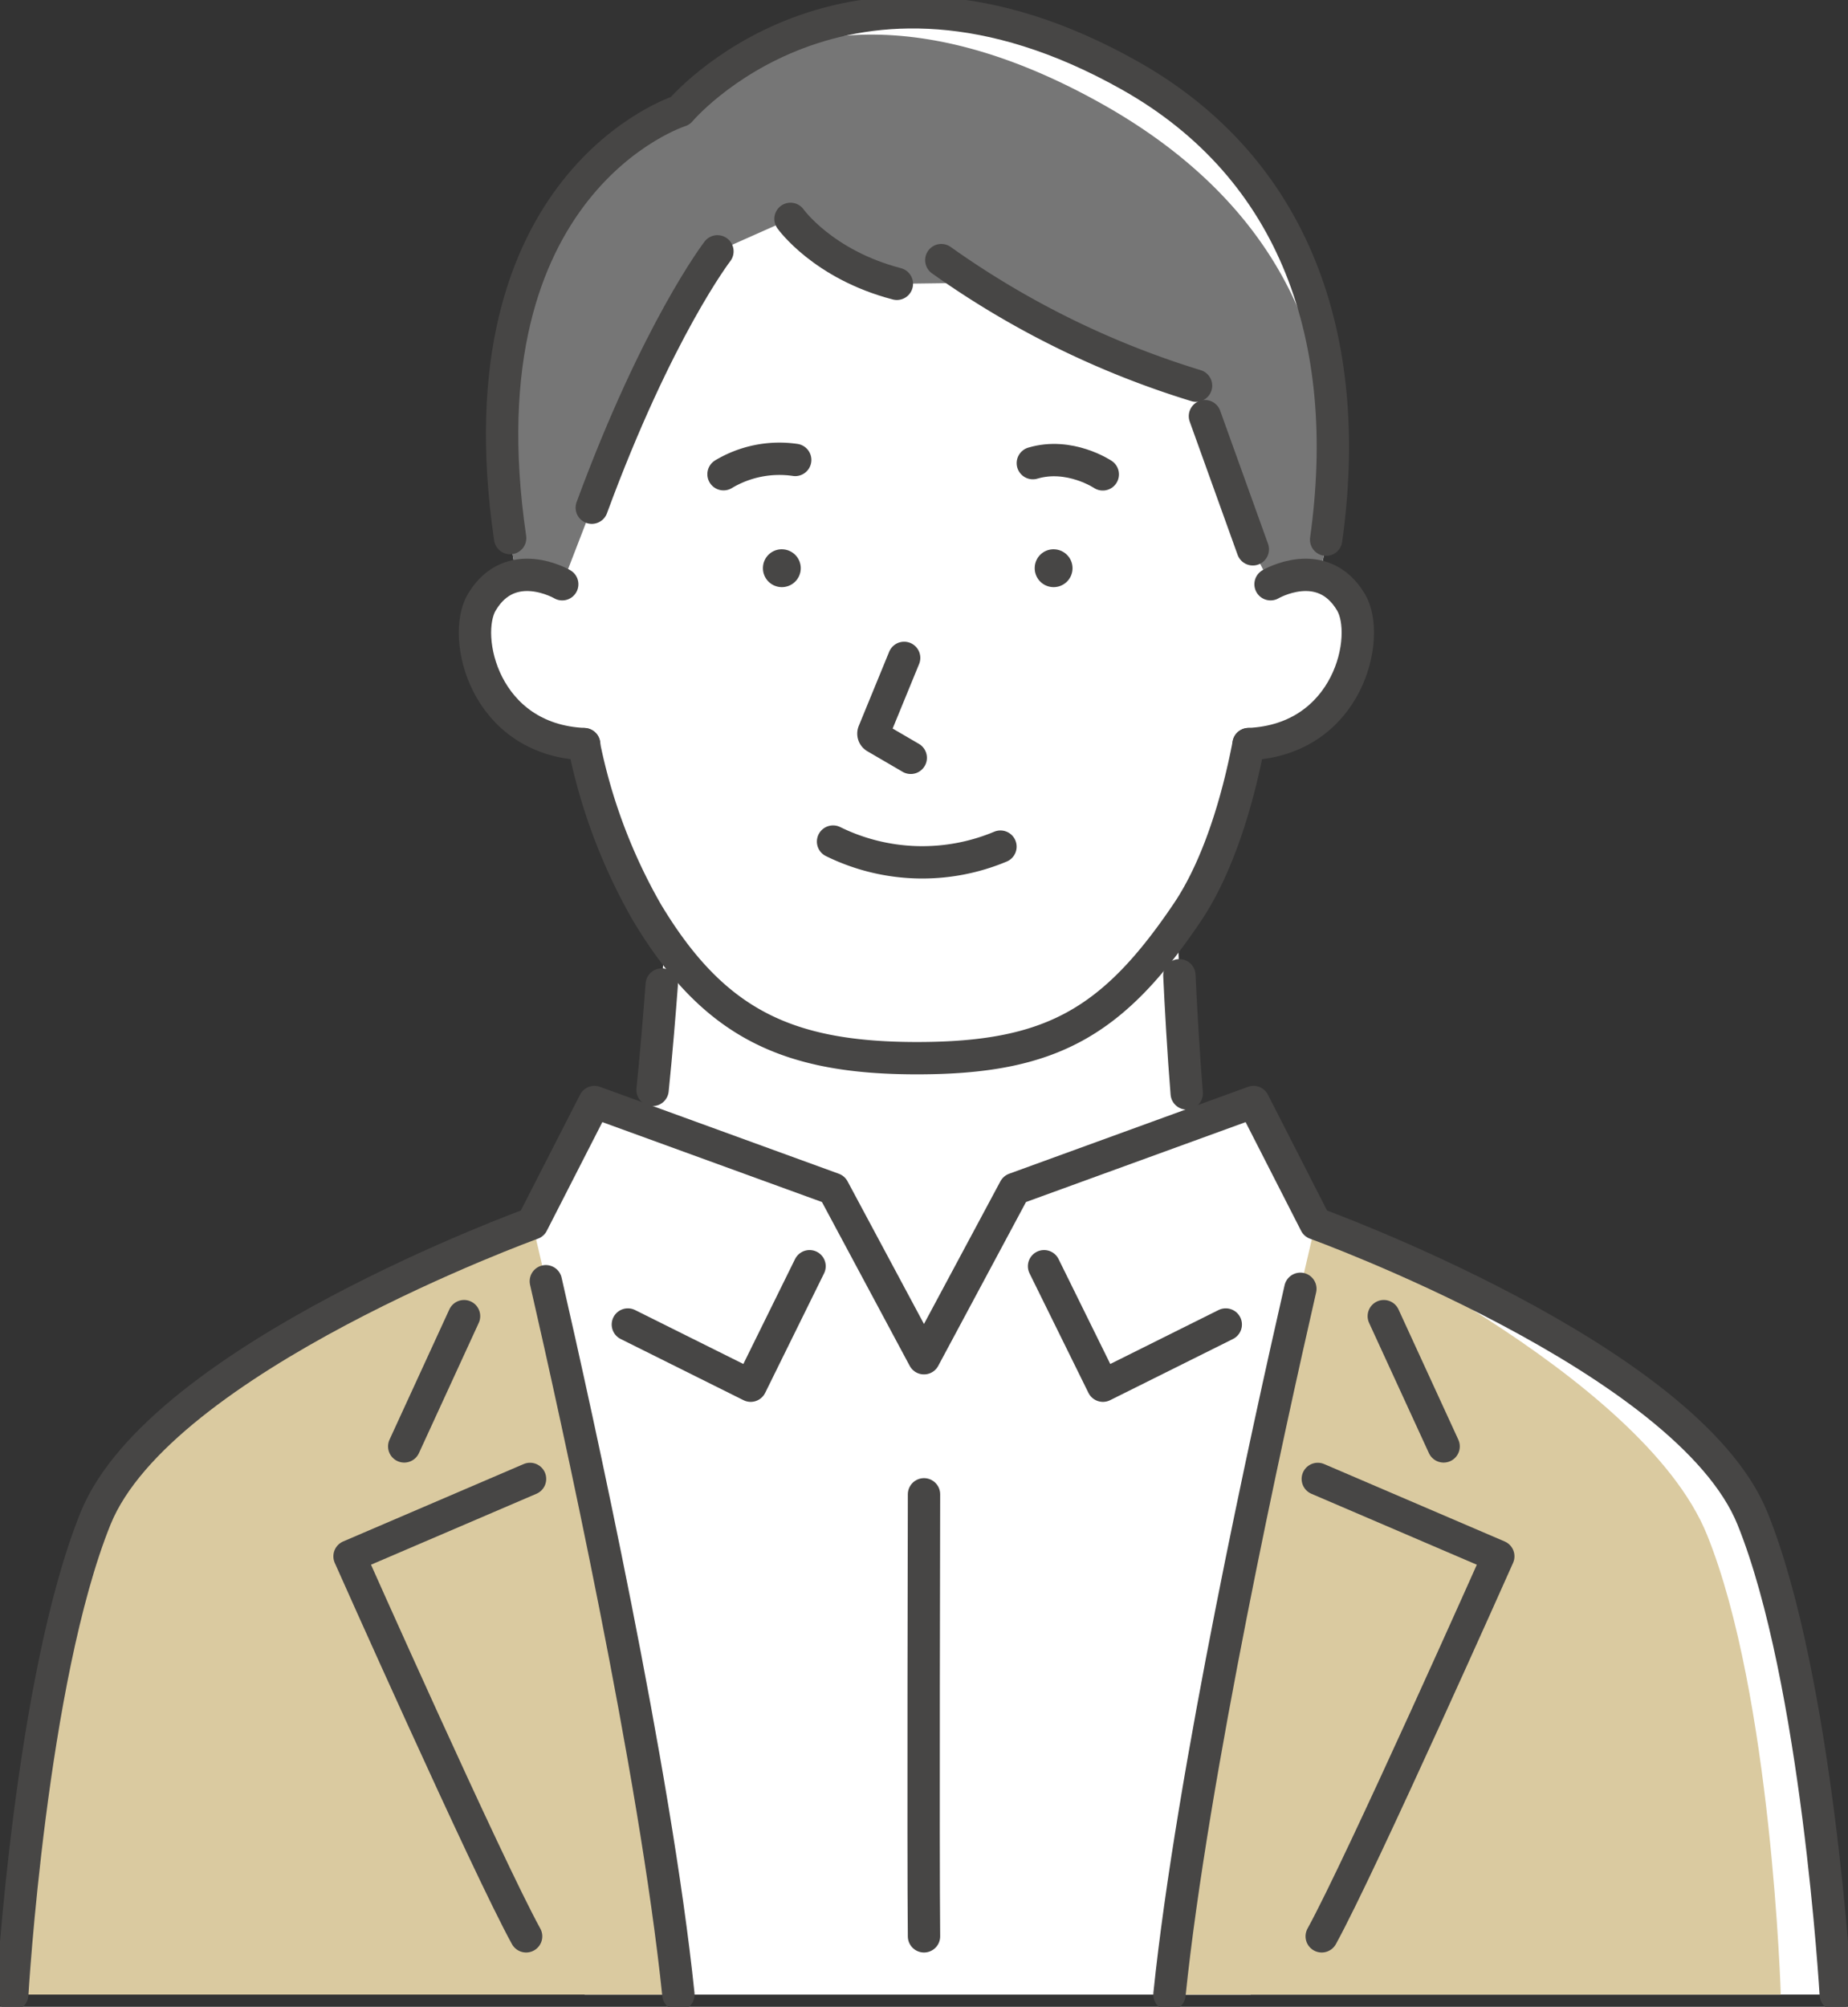 <svg xmlns="http://www.w3.org/2000/svg" width="228.539" height="248.17" data-name="グループ 1529"><rect width="100%" height="100%" fill="#333333" stroke="none"/><defs><clipPath id="a"><path fill="none" d="M0 0h228.539v248.17H0z" data-name="長方形 1181"/></clipPath></defs><g clip-path="url(#a)" data-name="グループ 1371"><path fill="#fff" d="M77.13 153.865c3.252-6.233 5.045-37.142 5.045-37.142l63.457-1.939s.823 30.789 4.08 37.025l-36.18 42.569Z" data-name="パス 4048"/><path fill="#fff" d="m114.27 167.965 11.22-20.935 29.539-10.748s7.463 14.622 7.678 15.021l5.848 20.058-13.888 75.3H72.301l-13.159-75.3 6.7-20.058c.214-.4 7.678-15.021 7.678-15.021l29.539 10.748Z" data-name="パス 4049"/><path fill="#fff" d="M113.411 130.86c16.53 0 24.221-4.4 33.412-18.025 8.917-13.22 10.271-39.8 10.271-39.8s7.525-59.481-43.683-59.481-43.679 59.481-43.679 59.481 2.064 26.128 10.271 39.8c8.249 13.743 17.338 18.025 33.412 18.025" data-name="パス 4050"/><path fill="#fff" d="M72.249 92.02c-12.389-.54-15.186-13.324-12.665-17.55 3.558-5.964 9.946-2.22 9.946-2.22l4.236 1.52 1.206 18.491Z" data-name="パス 4051"/><path fill="#fff" d="M154.408 92.02c12.389-.54 15.184-13.324 12.665-17.55-3.558-5.964-9.946-2.221-9.946-2.221l-4.236 1.52-1.206 18.491Z" data-name="パス 4052"/><path fill="#474645" d="M127.968 70.095a2.338 2.338 0 1 0 2.472-2.16 2.318 2.318 0 0 0-2.472 2.16" data-name="パス 4053"/><path fill="#474645" d="M94.358 70.095a2.338 2.338 0 1 0 2.472-2.16 2.318 2.318 0 0 0-2.472 2.16" data-name="パス 4054"/><path fill="none" stroke="#474645" stroke-linecap="round" stroke-linejoin="round" stroke-width="4" d="m111.813 81.358-3.76 9.168a.523.523 0 0 0 .225.651l4.352 2.538" data-name="パス 4055"/><path fill="none" stroke="#474645" stroke-linecap="round" stroke-linejoin="round" stroke-width="4" d="M136.379 58.662s-4.1-2.742-8.65-1.389" data-name="パス 4056"/><path fill="none" stroke="#474645" stroke-linecap="round" stroke-linejoin="round" stroke-width="4" d="M89.478 58.642a13.475 13.475 0 0 1 8.862-1.765" data-name="パス 4057"/><path fill="none" stroke="#474645" stroke-linecap="round" stroke-linejoin="round" stroke-width="4" d="M72.205 92.028a69.106 69.106 0 0 0 7.8 20.807c8.249 13.742 17.338 18.024 33.412 18.024 16.53 0 24.222-4.4 33.412-18.024 3.736-5.539 6.187-13.525 7.581-20.816" data-name="パス 4058"/><path fill="none" stroke="#474645" stroke-linecap="round" stroke-linejoin="round" stroke-width="4" d="M145.852 120.606c.162 3.6.509 9.779.908 14.613" data-name="パス 4059"/><path fill="none" stroke="#474645" stroke-linecap="round" stroke-linejoin="round" stroke-width="4" d="M80.702 134.784c.461-4.482.9-9.868 1.135-13.034" data-name="パス 4060"/><path fill="#fff" d="M162.692 151.303s-14.462 60.472-18.067 95.354h82.4s-2.273-39.033-10.3-58.875-54.039-36.479-54.039-36.479" data-name="パス 4061"/><path fill="#dacaa0" d="M162.692 151.303s-14.462 60.472-18.067 95.354h75.6s-1.1-37.023-9.123-56.864-48.414-38.49-48.414-38.49" data-name="パス 4062"/><path fill="#dacaa0" d="M83.894 246.657H1.514s2.273-39.033 10.295-58.874 54.029-36.48 54.029-36.48 14.451 60.472 18.056 95.354" data-name="パス 4063"/><path fill="none" stroke="#474645" stroke-linecap="round" stroke-linejoin="round" stroke-width="4" d="m57.388 162.76-7.399 16.108" data-name="線 370"/><path fill="none" stroke="#474645" stroke-linecap="round" stroke-linejoin="round" stroke-width="4" d="m65.549 182.889-22.322 9.572s17 38.209 21.837 46.993" data-name="パス 4064"/><path fill="none" stroke="#474645" stroke-linecap="round" stroke-linejoin="round" stroke-width="4" d="m100.116 156.586-7.281 14.775-15.188-7.566" data-name="パス 4065"/><path fill="none" stroke="#474645" stroke-linecap="round" stroke-linejoin="round" stroke-width="4" d="m129.117 156.586 7.282 14.775 15.189-7.566" data-name="パス 4066"/><path fill="none" stroke="#474645" stroke-linecap="round" stroke-linejoin="round" stroke-width="4" d="m171.131 162.76 7.399 16.108" data-name="線 371"/><path fill="none" stroke="#474645" stroke-linecap="round" stroke-linejoin="round" stroke-width="4" d="m162.969 182.889 22.322 9.572s-17 38.209-21.837 46.993" data-name="パス 4067"/><path fill="none" stroke="#474645" stroke-linecap="round" stroke-linejoin="round" stroke-width="4" d="M114.27 184.794s-.111 44.336 0 54.66" data-name="パス 4068"/><path fill="none" stroke="#474645" stroke-linecap="round" stroke-linejoin="round" stroke-width="4" d="M160.813 159.379c-4.034 17.635-13.388 60.179-16.188 87.278" data-name="パス 4069"/><path fill="none" stroke="#474645" stroke-linecap="round" stroke-linejoin="round" stroke-width="4" d="M227.026 246.656s-2.273-39.033-10.3-58.874-54.039-36.48-54.039-36.48l-7.668-15.02-29.538 10.747-11.215 20.936-11.215-20.936-29.537-10.747-7.678 15.02s-46.004 16.639-54.022 36.48-10.3 58.874-10.3 58.874" data-name="パス 4070"/><path fill="none" stroke="#474645" stroke-linecap="round" stroke-linejoin="round" stroke-width="4" d="M67.503 158.443c3.9 17.022 13.542 60.623 16.394 88.213" data-name="パス 4071"/><path fill="#fff" d="M139.726 9.336c-35.266-19.861-55.608 4.361-55.608 4.361s-29.456 9.285-20.236 57.517a9.058 9.058 0 0 1 5.648 1.034l3.655-9.465c8.125-22.068 15.54-31.7 15.54-31.7l9.035-4.016s4 5.646 13.155 8.032l9.582-.127a113.956 113.956 0 0 0 27.415 12.72l1.1 3.772 5.92 16.468 2.194 4.317a9.074 9.074 0 0 1 6.116-.92c5.08-26.756-1.813-49.769-23.517-61.992" data-name="パス 4072"/><path fill="#767676" d="M136.378 12.906c-35.266-19.861-52.261.791-52.261.791s-29.455 9.284-20.236 57.516a9.057 9.057 0 0 1 5.649 1.035l3.656-9.466c8.124-22.068 15.538-31.7 15.538-31.7l9.035-4.016s4 5.646 13.155 8.032l9.581-.127a114 114 0 0 0 27.415 12.72l1.1 3.772 5.921 16.468 2.194 4.318a9.071 9.071 0 0 1 6.116-.925c5.08-26.756-5.16-46.2-26.865-58.421" data-name="パス 4073"/><path fill="none" stroke="#474645" stroke-linecap="round" stroke-linejoin="round" stroke-width="4" d="M103.024 104.073a25.01 25.01 0 0 0 20.7.626" data-name="パス 4074"/><path fill="none" stroke="#474645" stroke-linecap="round" stroke-linejoin="round" stroke-width="4" d="M72.249 92.02c-12.389-.54-15.186-13.324-12.665-17.55 3.558-5.964 9.946-2.22 9.946-2.22" data-name="パス 4075"/><path fill="none" stroke="#474645" stroke-linecap="round" stroke-linejoin="round" stroke-width="4" d="M154.408 92.02c12.389-.54 15.184-13.324 12.665-17.55-3.557-5.964-9.946-2.221-9.946-2.221" data-name="パス 4076"/><path fill="none" stroke="#474645" stroke-linecap="round" stroke-linejoin="round" stroke-width="4" d="M97.759 27.067s4 5.646 13.155 8.032" data-name="パス 4077"/><path fill="none" stroke="#474645" stroke-linecap="round" stroke-linejoin="round" stroke-width="4" d="M73.185 62.783c8.124-22.068 15.539-31.7 15.539-31.7" data-name="パス 4078"/><path fill="none" stroke="#474645" stroke-linecap="round" stroke-linejoin="round" stroke-width="4" d="M164.001 66.741c3.477-24.785-3.822-45.886-24.275-57.4-35.266-19.861-55.608 4.361-55.608 4.361s-27.535 8.674-21.029 52.841" data-name="パス 4079"/><path fill="none" stroke="#474645" stroke-linecap="round" stroke-linejoin="round" stroke-width="4" d="m149.013 51.463 5.92 16.468" data-name="線 372"/><path fill="none" stroke="#474645" stroke-linecap="round" stroke-linejoin="round" stroke-width="4" d="M116.411 32.17a109.609 109.609 0 0 0 31.5 15.521" data-name="パス 4080"/></g></svg>